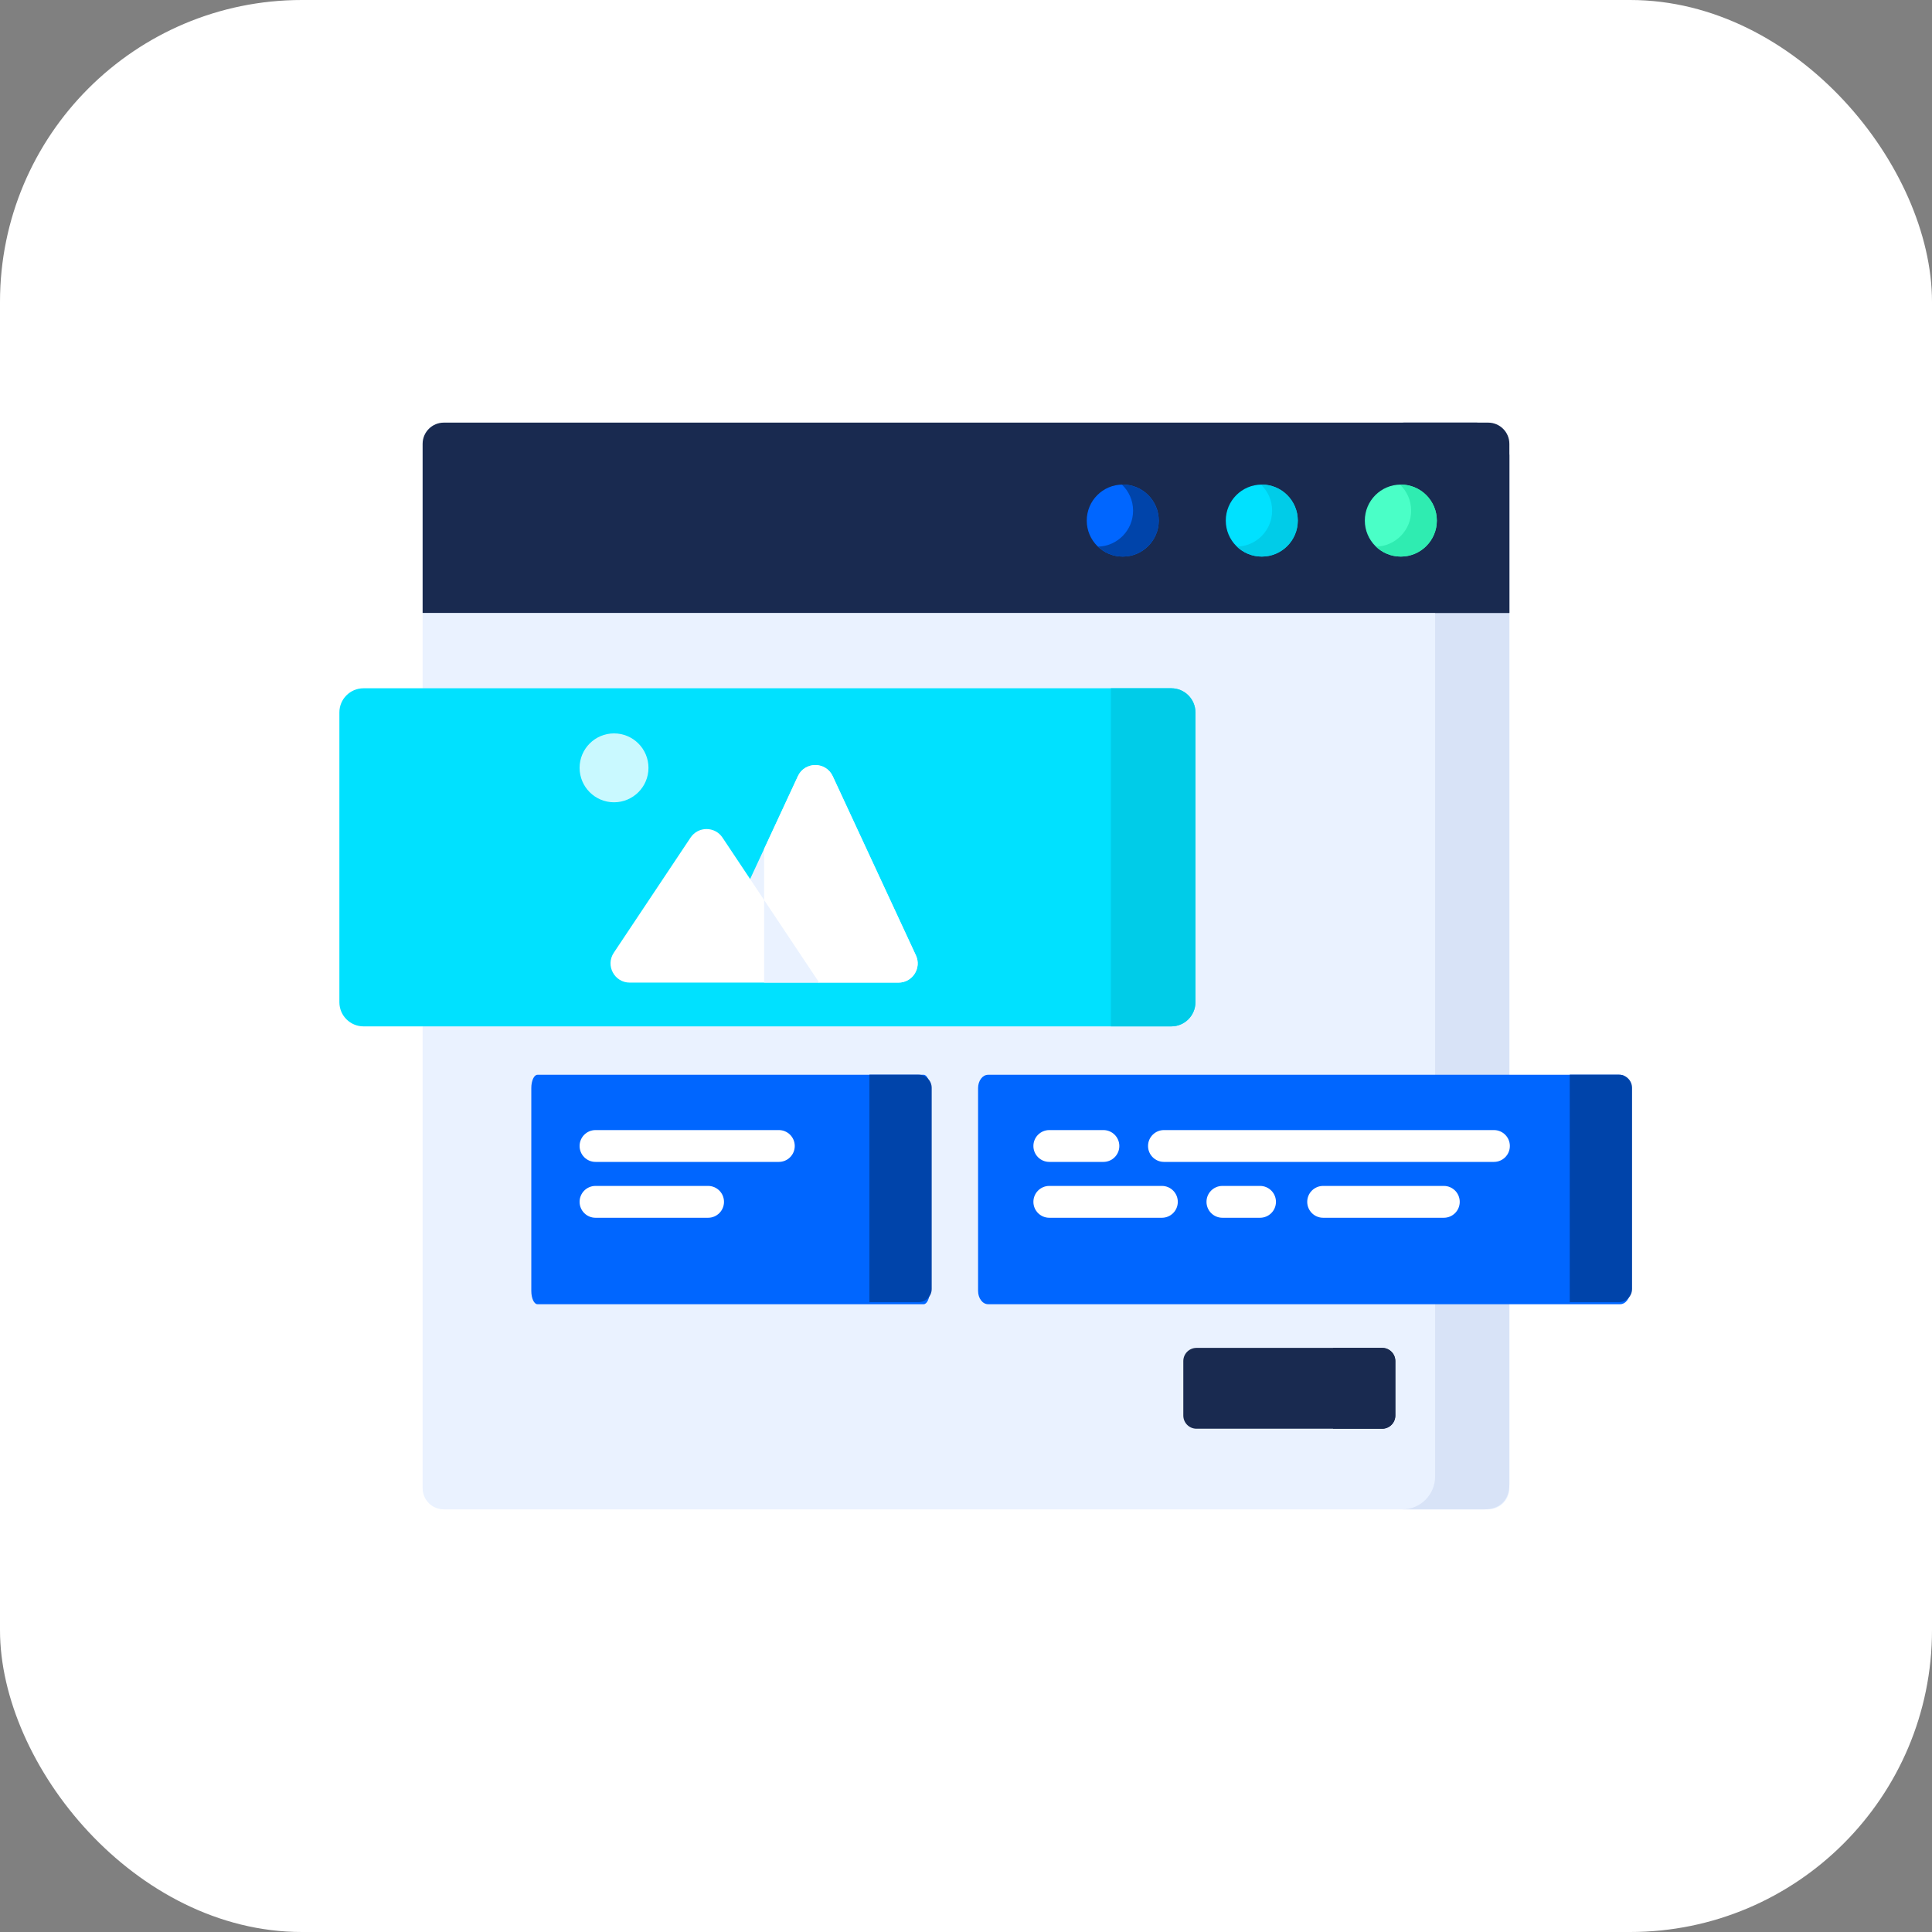 <?xml version="1.0" encoding="UTF-8"?>
<svg xmlns="http://www.w3.org/2000/svg" width="160" height="160" viewBox="0 0 160 160" fill="none">
  <rect x="0" y="0" width="160" height="160" fill="#808080" stroke="none"/>
  <rect width="160" height="160" rx="25" fill="white"></rect>
  <path d="M123.241 124.999H36.758C35.787 124.999 35 124.213 35 123.242V36.758C35 35.787 35.787 35 36.758 35H123.241C124.212 35 124.999 35.787 124.999 36.758V123.242C124.999 124.213 124.212 124.999 123.241 124.999Z" fill="#EAF2FF"></path>
  <path d="M125 37.72V122.9C125 124.224 124.224 125 122.901 125H116.129C117.632 125 118.849 123.783 118.849 122.28V37.72C118.849 36.217 117.632 35 116.129 35H122.28C123.783 35 125 36.217 125 37.72Z" fill="#D8E3F7"></path>
  <path d="M124.999 50.761H35V36.758C35 35.787 35.787 35 36.758 35H123.241C124.212 35 124.999 35.787 124.999 36.758V50.761Z" fill="#192A50"></path>
  <path d="M125 37.72V50.761H118.849V37.72C118.849 36.217 117.632 35 116.129 35H122.28C123.783 35 125 36.217 125 37.72Z" fill="#192A50"></path>
  <path d="M92.981 46.094C94.628 46.094 95.963 44.759 95.963 43.113C95.963 41.466 94.628 40.131 92.981 40.131C91.335 40.131 90 41.466 90 43.113C90 44.759 91.335 46.094 92.981 46.094Z" fill="#0066FF"></path>
  <path d="M104.496 46.094C106.142 46.094 107.477 44.759 107.477 43.113C107.477 41.466 106.142 40.131 104.496 40.131C102.849 40.131 101.514 41.466 101.514 43.113C101.514 44.759 102.849 46.094 104.496 46.094Z" fill="#00E1FF"></path>
  <path d="M116.01 46.094C117.657 46.094 118.992 44.759 118.992 43.113C118.992 41.466 117.657 40.131 116.01 40.131C114.364 40.131 113.029 41.466 113.029 43.113C113.029 44.759 114.364 46.094 116.01 46.094Z" fill="#4AFFC7"></path>
  <path d="M95.962 43.114C95.962 44.76 94.629 46.093 92.983 46.093C92.185 46.093 91.46 45.781 90.926 45.269C92.539 45.234 93.837 43.915 93.837 42.292C93.837 41.441 93.482 40.676 92.913 40.134C92.935 40.132 92.96 40.132 92.983 40.132C94.628 40.132 95.962 41.466 95.962 43.114Z" fill="#0044AA"></path>
  <path d="M107.477 43.114C107.477 44.76 106.143 46.093 104.495 46.093C103.698 46.093 102.975 45.781 102.439 45.269C104.054 45.234 105.352 43.915 105.352 42.292C105.352 41.441 104.997 40.676 104.428 40.134C104.45 40.132 104.473 40.132 104.496 40.132C106.143 40.132 107.477 41.466 107.477 43.114Z" fill="#00CCE8"></path>
  <path d="M118.992 43.114C118.992 44.76 117.656 46.093 116.01 46.093C115.213 46.093 114.49 45.781 113.953 45.269C115.569 45.234 116.865 43.915 116.865 42.292C116.865 41.441 116.51 40.676 115.941 40.134C115.963 40.132 115.988 40.132 116.01 40.132C117.656 40.132 118.992 41.466 118.992 43.114Z" fill="#2FECB1"></path>
  <path d="M99 83C99 84.105 98.105 85 97 85H30.106C29.001 85 28.106 84.105 28.106 83V59C28.106 57.895 29.001 57 30.106 57H97C98.105 57 99 57.895 99 59V83Z" fill="#00E1FF"></path>
  <path d="M66.078 64.279L62.122 72.798V78.763L67.841 81.375H74.408C75.57 81.375 76.339 80.17 75.85 79.116L68.962 64.279C68.392 63.052 66.647 63.052 66.078 64.279Z" fill="#EAF2FF"></path>
  <path d="M68.962 64.279C68.392 63.052 66.647 63.052 66.078 64.279L63.281 70.304V79.292L67.841 81.375H74.408C75.57 81.375 76.34 80.17 75.85 79.116L68.962 64.279Z" fill="white"></path>
  <path d="M67.84 81.375H52.153C50.883 81.375 50.126 79.96 50.83 78.904L57.189 69.366C57.818 68.422 59.205 68.422 59.834 69.366L67.84 81.375Z" fill="white"></path>
  <path d="M63.281 81.375H67.841L63.281 74.535V81.375Z" fill="#EAF2FF"></path>
  <path d="M50.852 66.442C52.427 66.442 53.704 65.165 53.704 63.589C53.704 62.014 52.427 60.737 50.852 60.737C49.277 60.737 48 62.014 48 63.589C48 65.165 49.277 66.442 50.852 66.442Z" fill="#C9F9FF"></path>
  <path d="M99 83C99 84.105 98.105 85 97 85H92V57H97C98.105 57 99 57.895 99 59V83Z" fill="#00CCE8"></path>
  <path d="M114.463 118.321H99.089C98.486 118.321 97.997 117.832 97.997 117.229V112.718C97.997 112.115 98.486 111.626 99.089 111.626H114.463C115.066 111.626 115.555 112.115 115.555 112.718V117.229C115.555 117.832 115.066 118.321 114.463 118.321Z" fill="#192A50"></path>
  <path d="M114.463 118.321H110.397V111.626H114.463C115.066 111.626 115.555 112.115 115.555 112.718V117.229C115.555 117.832 115.066 118.321 114.463 118.321Z" fill="#192A50"></path>
  <path d="M134.171 108.009H81.829C81.371 108.009 81 107.516 81 106.907V90.11C81 89.502 81.371 89.009 81.829 89.009H134.171C134.629 89.009 135 89.502 135 90.11V106.907C135 107.516 134.629 108.009 134.171 108.009Z" fill="#0066FF"></path>
  <path d="M76.493 108.009H44.507C44.227 108.009 44 107.516 44 106.907V90.11C44 89.502 44.227 89.009 44.507 89.009H76.493C76.773 89.009 77 89.502 77 90.11V106.907C77 107.516 76.773 108.009 76.493 108.009Z" fill="#0066FF"></path>
  <path d="M130 89H134.067C134.669 89 135.159 89.488 135.159 90.092V106.745C135.159 107.35 134.669 107.837 134.067 107.837H130V89Z" fill="#0044AA"></path>
  <path d="M72 89H76.067C76.669 89 77.159 89.488 77.159 90.092V106.745C77.159 107.35 76.669 107.837 76.067 107.837H72V89Z" fill="#0044AA"></path>
  <path d="M91.379 96.224H86.9C86.172 96.224 85.582 95.634 85.582 94.906C85.582 94.178 86.172 93.588 86.9 93.588H91.379C92.107 93.588 92.698 94.178 92.698 94.906C92.698 95.634 92.107 96.224 91.379 96.224Z" fill="white"></path>
  <path d="M64.5 96.224H49.318C48.59 96.224 48 95.634 48 94.906C48 94.178 48.59 93.588 49.318 93.588H64.5C65.228 93.588 65.818 94.178 65.818 94.906C65.818 95.634 65.228 96.224 64.5 96.224Z" fill="white"></path>
  <path d="M123.721 96.224H96.395C95.667 96.224 95.076 95.634 95.076 94.906C95.076 94.178 95.667 93.588 96.395 93.588H123.721C124.45 93.588 125.04 94.178 125.04 94.906C125.04 95.634 124.449 96.224 123.721 96.224Z" fill="white"></path>
  <path d="M119.57 100.85H109.577C108.849 100.85 108.259 100.26 108.259 99.532C108.259 98.803 108.849 98.213 109.577 98.213H119.57C120.299 98.213 120.889 98.803 120.889 99.532C120.889 100.26 120.299 100.85 119.57 100.85Z" fill="white"></path>
  <path d="M104.351 100.85H101.236C100.507 100.85 99.917 100.26 99.917 99.532C99.917 98.803 100.507 98.213 101.236 98.213H104.351C105.079 98.213 105.669 98.803 105.669 99.532C105.669 100.26 105.079 100.85 104.351 100.85Z" fill="white"></path>
  <path d="M96.222 100.85H86.9C86.172 100.85 85.582 100.26 85.582 99.532C85.582 98.803 86.172 98.213 86.9 98.213H96.222C96.95 98.213 97.54 98.803 97.54 99.532C97.54 100.26 96.95 100.85 96.222 100.85Z" fill="white"></path>
  <path d="M58.64 100.85H49.318C48.59 100.85 48 100.26 48 99.532C48 98.803 48.59 98.213 49.318 98.213H58.64C59.368 98.213 59.958 98.803 59.958 99.532C59.958 100.26 59.368 100.85 58.64 100.85Z" fill="white"></path>
</svg>
